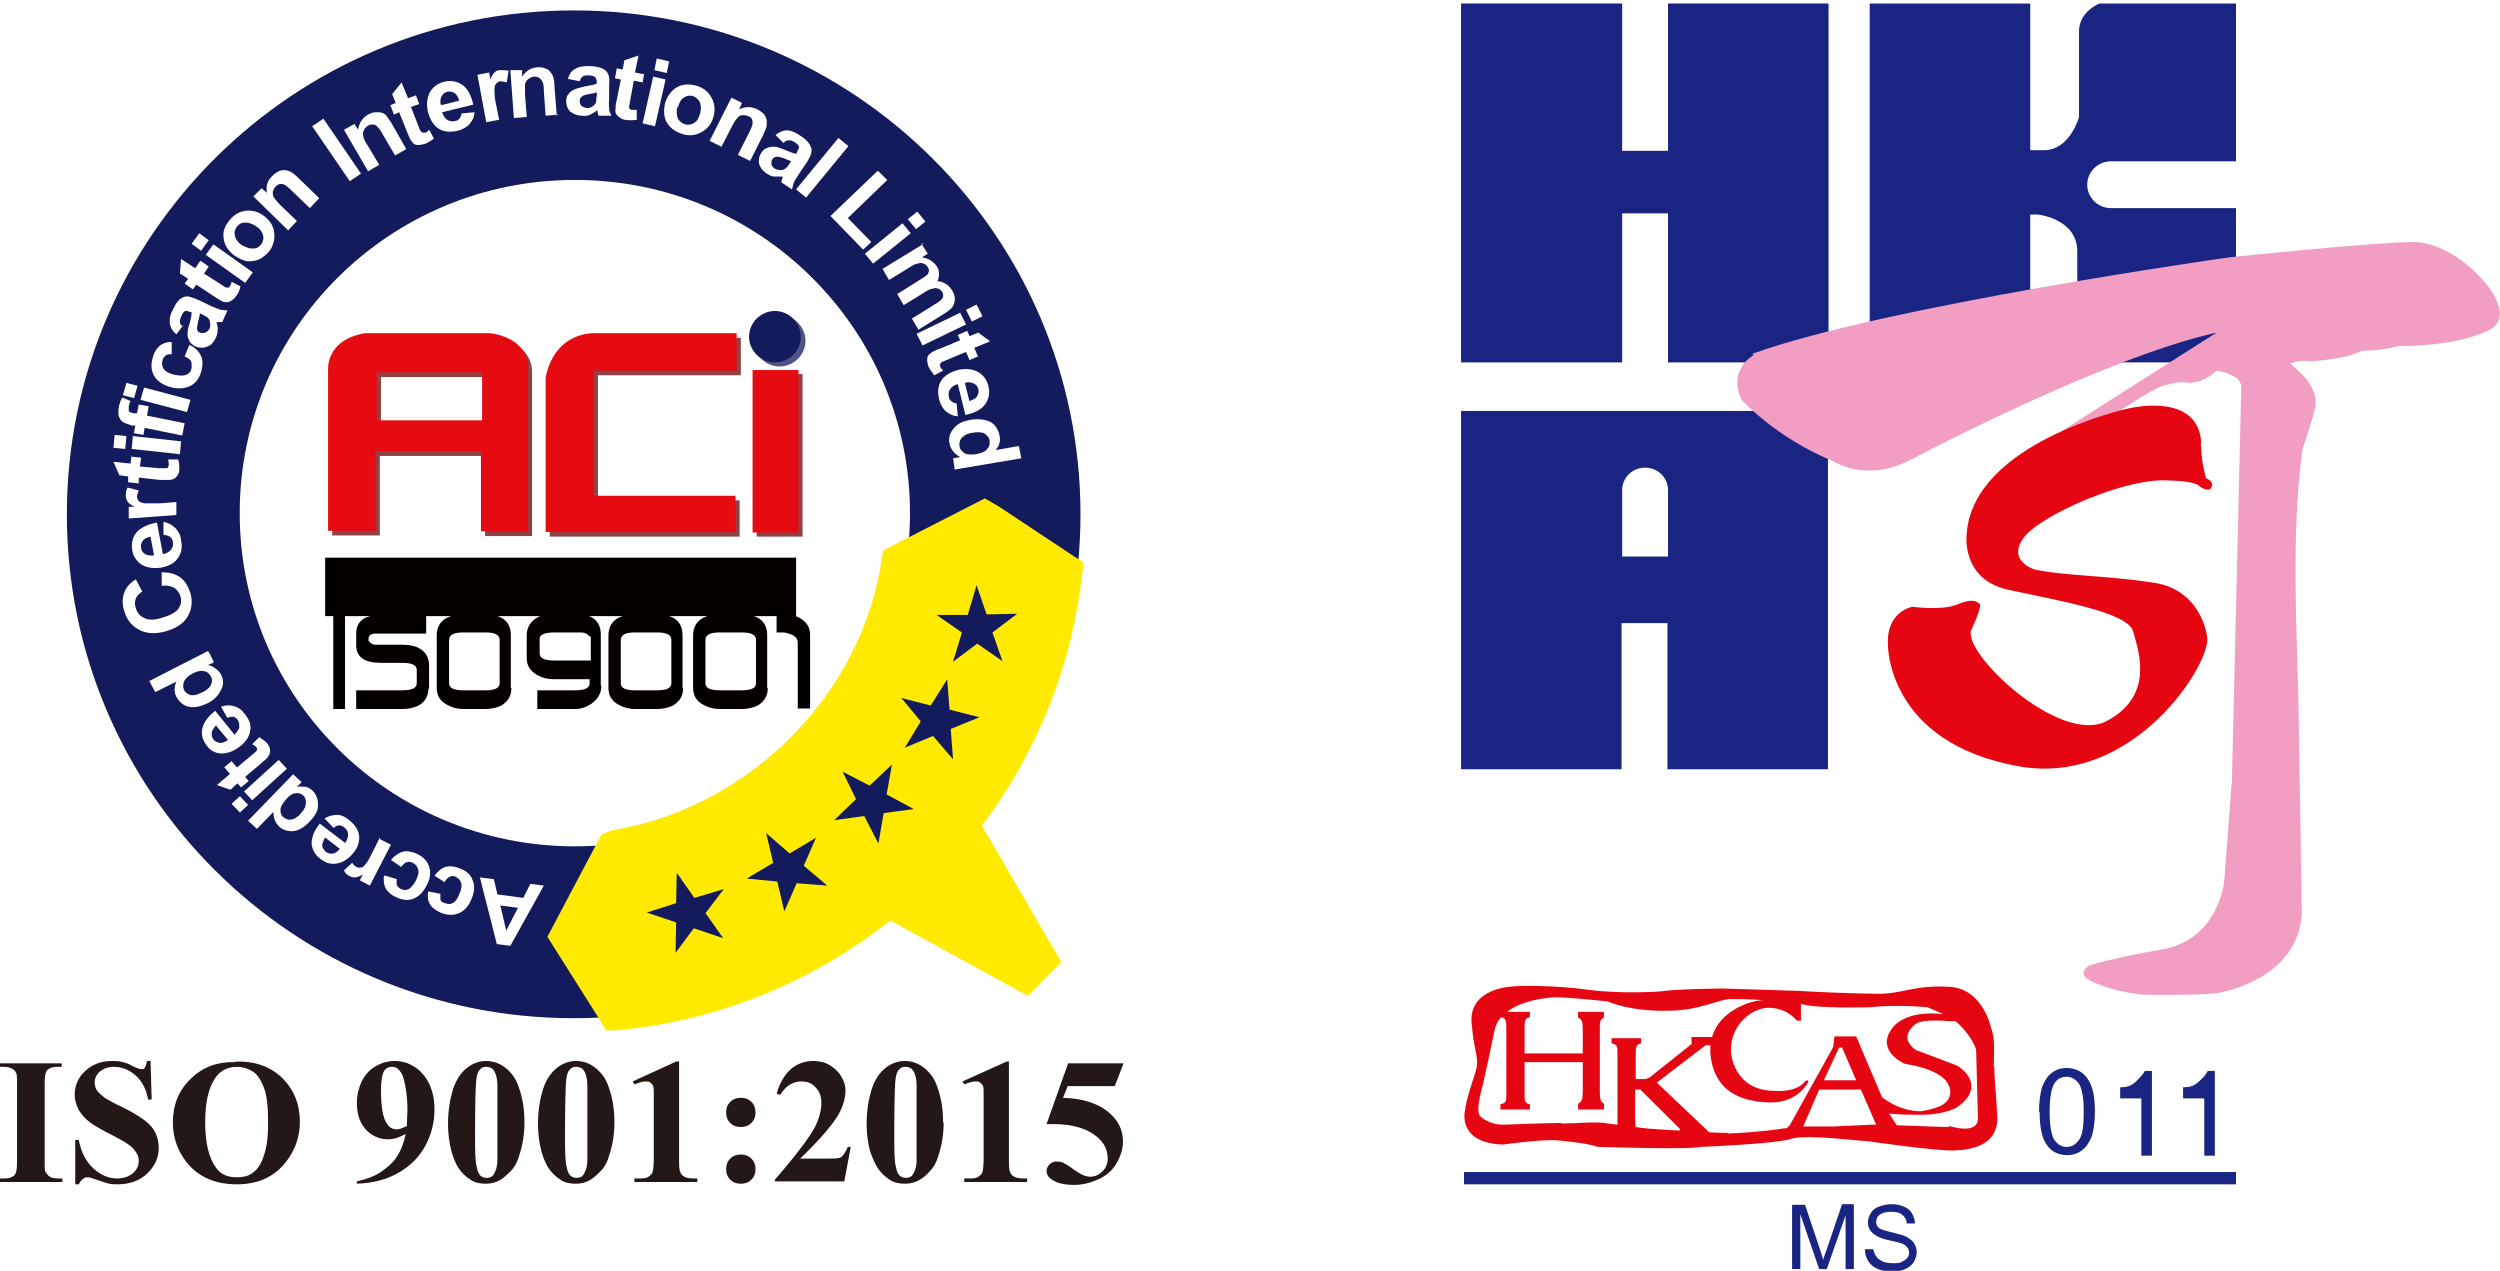 <svg width="240" height="122" viewBox="0 0 240 122" fill="none" xmlns="http://www.w3.org/2000/svg">
<g clip-path="url(#clip0_370_492)">
<g filter="url(#filter0_d_370_492)">
<path d="M31.494 67.566V58.419H32.623V67.566H31.494Z" fill="#050000"/>
<path d="M40.638 65.546C40.638 66.331 40.299 66.892 39.678 67.229C39.227 67.454 38.719 67.566 38.098 67.566H33.695V65.77H38.098C39.057 65.77 39.509 65.546 39.509 65.097V63.806C39.509 63.357 39.057 63.133 38.098 63.133H36.066C34.486 63.133 33.695 62.572 33.695 61.449V60.327C33.695 59.148 34.486 58.531 36.066 58.531H40.412V60.327H36.066C35.727 60.327 35.502 60.327 35.389 60.327C35.05 60.383 34.881 60.551 34.881 60.832V61C34.881 61 35.106 61.393 35.558 61.393H35.671C35.671 61.393 35.784 61.393 35.84 61.393H38.154C38.775 61.393 39.34 61.505 39.735 61.73C40.356 62.066 40.694 62.628 40.694 63.413V65.658L40.638 65.546Z" fill="#050000"/>
<path d="M48.596 65.546C48.596 66.331 48.258 66.836 47.637 67.229C47.185 67.454 46.621 67.566 46.056 67.566H44.024C43.46 67.566 42.952 67.454 42.444 67.173C41.766 66.836 41.428 66.275 41.428 65.546V60.495C41.428 59.709 41.766 59.148 42.387 58.812C42.839 58.587 43.347 58.475 43.968 58.475H46C47.693 58.475 48.54 59.148 48.54 60.495V65.546H48.596ZM47.467 60.944C47.467 60.439 47.016 60.215 46.113 60.215H43.968C43.065 60.215 42.613 60.439 42.613 60.944V65.097C42.613 65.546 43.065 65.77 43.968 65.77H46.113C47.016 65.77 47.467 65.546 47.467 65.097V60.944Z" fill="#050000"/>
<path d="M57.233 65.321C57.233 66.051 56.894 66.612 56.273 67.061C55.765 67.397 55.257 67.566 54.693 67.566H51.08V65.77H54.693C55.652 65.77 56.104 65.546 56.104 65.097V64.704H52.661C52.096 64.704 51.588 64.592 51.08 64.311C50.403 63.918 50.065 63.413 50.065 62.684V60.495C50.065 59.766 50.403 59.204 51.024 58.812C51.476 58.531 51.983 58.419 52.604 58.419H54.636C56.33 58.419 57.176 59.092 57.176 60.439V65.321H57.233ZM56.104 60.607C56.104 60.607 55.822 60.215 55.314 60.215C55.314 60.215 55.257 60.215 55.201 60.215C55.144 60.215 55.088 60.215 55.032 60.215C54.975 60.215 54.919 60.215 54.862 60.215C54.806 60.215 54.749 60.215 54.749 60.215H52.717C51.758 60.215 51.306 60.439 51.306 60.832V62.235C51.306 62.684 51.758 62.908 52.717 62.908H56.217V60.607H56.104Z" fill="#050000"/>
<path d="M65.079 65.546C65.079 66.331 64.74 66.836 64.119 67.229C63.667 67.454 63.103 67.566 62.539 67.566H60.507C59.942 67.566 59.434 67.454 58.926 67.173C58.249 66.836 57.91 66.275 57.91 65.546V60.495C57.91 59.709 58.249 59.148 58.87 58.812C59.321 58.587 59.829 58.475 60.45 58.475H62.482C64.175 58.475 65.022 59.148 65.022 60.495V65.546H65.079ZM63.95 60.944C63.95 60.439 63.498 60.215 62.595 60.215H60.45C59.547 60.215 59.096 60.439 59.096 60.944V65.097C59.096 65.546 59.547 65.77 60.45 65.77H62.595C63.498 65.77 63.95 65.546 63.95 65.097V60.944Z" fill="#050000"/>
<path d="M73.206 65.546C73.206 66.331 72.867 66.836 72.246 67.229C71.794 67.454 71.23 67.566 70.665 67.566H68.633C68.069 67.566 67.561 67.454 67.053 67.173C66.376 66.836 66.037 66.275 66.037 65.546V60.495C66.037 59.709 66.376 59.148 66.997 58.812C67.448 58.587 67.956 58.475 68.577 58.475H70.609C72.302 58.475 73.149 59.148 73.149 60.495V65.546H73.206ZM72.077 60.944C72.077 60.439 71.625 60.215 70.722 60.215H68.577C67.674 60.215 67.222 60.439 67.222 60.944V65.097C67.222 65.546 67.674 65.77 68.577 65.77H70.722C71.625 65.77 72.077 65.546 72.077 65.097V60.944Z" fill="#050000"/>
<path d="M76.085 67.566V61.225C76.085 60.888 75.915 60.607 75.52 60.439C75.238 60.327 74.956 60.215 74.674 60.215H74.053V58.419H74.674C75.238 58.419 75.746 58.531 76.254 58.812C76.931 59.204 77.27 59.709 77.27 60.439V67.51H76.141L76.085 67.566Z" fill="#050000"/>
</g>
<g style="mix-blend-mode:multiply" opacity="0.75">
<path d="M47.468 32.436H35.445C31.663 33.053 31.889 35.915 31.889 35.915V51.404H36.461V43.772H46.565V51.46H51.08V35.579C50.911 32.717 47.411 32.436 47.411 32.436H47.468ZM46.678 40.798H36.574V36.196H46.678V40.798Z" fill="#6A0207"/>
</g>
<path d="M47.073 31.987H35.051C31.269 32.604 31.495 35.466 31.495 35.466V50.955H36.067V43.323H46.17V51.011H50.686V35.13C50.516 32.268 47.017 31.987 47.017 31.987H47.073ZM46.283 40.349H36.18V35.747H46.283V40.349Z" fill="#E60A11"/>
<g style="mix-blend-mode:multiply" opacity="0.75">
<path d="M57.234 32.436H71.12V36.028H57.404V48.037H71.007V51.516H52.775V36.757C52.775 36.757 53.227 32.773 57.178 32.436H57.234Z" fill="#6A0207"/>
</g>
<path d="M56.838 31.987H70.723V35.579H57.007V47.588H70.61V51.067H52.379V36.308C52.379 36.308 52.831 32.324 56.782 31.987H56.838Z" fill="#E60A11"/>
<g style="mix-blend-mode:multiply" opacity="0.75">
<path d="M77.045 35.915H72.643V51.516H77.045V35.915Z" fill="#6A0207"/>
</g>
<path d="M76.651 35.523H72.248V51.123H76.651V35.523Z" fill="#E60A11"/>
<g style="mix-blend-mode:multiply" opacity="0.75">
<path d="M77.328 32.717C77.328 34.064 76.2 35.186 74.845 35.186C73.49 35.186 72.361 34.064 72.361 32.717C72.361 31.37 73.49 30.248 74.845 30.248C76.2 30.248 77.328 31.37 77.328 32.717Z" fill="#131B5D"/>
</g>
<path d="M76.875 32.324C76.875 33.671 75.746 34.793 74.392 34.793C73.037 34.793 71.908 33.671 71.908 32.324C71.908 30.977 73.037 29.855 74.392 29.855C75.746 29.855 76.875 30.977 76.875 32.324Z" fill="#131B5D"/>
<g filter="url(#filter1_d_370_492)">
<path d="M54.073 0C27.205 0 5.418 21.662 5.418 48.373C5.418 75.086 27.205 96.747 54.073 96.747C80.94 96.747 102.727 75.086 102.727 48.373C102.727 21.662 80.94 0 54.073 0ZM54.186 80.248C36.406 80.248 22.012 65.938 22.012 48.261C22.012 30.584 36.406 16.274 54.186 16.274C71.966 16.274 86.359 30.584 86.359 48.261C86.359 65.938 71.966 80.248 54.186 80.248Z" fill="#131B5D"/>
</g>
<g filter="url(#filter2_d_370_492)">
<path d="M92.567 78.06C92.341 78.397 92.059 78.677 91.777 78.958C97.591 71.887 101.429 63.189 102.501 53.593L101.937 53.256L95.164 48.71L94.486 48.317L86.641 52.302L86.02 52.582C84.044 66.443 72.699 77.723 58.87 79.912H58.701L54.411 88.161L54.129 88.722L58.588 95.737L58.983 96.41C68.917 95.456 77.948 91.528 85.23 85.523L98.381 92.707L100.131 90.967L92.624 78.004L92.567 78.06Z" fill="#FFEA00"/>
<path d="M58.25 97.925L57.403 96.522L52.549 88.834L57.742 79.014L58.701 78.621C71.909 76.489 82.803 65.546 84.665 52.47L84.778 51.741L94.543 46.746L95.898 47.532L104.026 52.919L103.913 53.817C102.953 62.684 99.623 71.045 94.261 78.172L101.881 91.248L98.664 94.502L85.456 87.263C77.892 93.268 68.805 96.915 59.209 97.813H58.306L58.25 97.925ZM55.766 88.666L59.717 94.951C68.748 93.941 77.271 90.293 84.327 84.513L85.061 83.896L98.099 91.023L98.325 90.799L91.326 78.789H91.439L90.705 78.116C96.349 71.27 99.849 63.076 100.978 54.378L94.374 49.945L87.318 53.536C85.004 67.51 73.828 78.733 59.661 81.258L55.766 88.666Z" fill="#FFEA00"/>
</g>
<path d="M91.494 72.897L89.575 70.652L86.866 71.775L88.39 69.249L86.527 67.004L89.35 67.734L90.93 65.209L91.156 68.127L94.034 68.856L91.269 69.979L91.494 72.897Z" fill="#131B5D"/>
<path d="M84.327 80.978L82.972 78.341L80.094 78.733L82.182 76.713L80.884 74.076L83.48 75.422L85.625 73.402L85.117 76.264L87.714 77.667L84.835 78.06L84.327 80.978Z" fill="#131B5D"/>
<path d="M79.416 85.018L76.481 84.794L75.296 87.488L74.619 84.626L71.684 84.345L74.224 82.83L73.546 79.968L75.804 81.932L78.344 80.417L77.159 83.11L79.416 85.018Z" fill="#131B5D"/>
<path d="M96.236 63.469L93.809 61.786L91.495 63.525L92.341 60.719L89.914 59.036H92.906L93.752 56.174L94.712 58.98L97.647 58.924L95.276 60.719L96.236 63.469Z" fill="#131B5D"/>
<path d="M69.426 90.069L66.603 89.115L64.854 91.472L64.91 88.554L62.088 87.6L64.91 86.702L64.966 83.784L66.66 86.197L69.482 85.355L67.732 87.656L69.426 90.069Z" fill="#131B5D"/>
<path d="M76.425 53.536H31.213V59.148H76.425V53.536Z" fill="#050000"/>
<path d="M46.057 84.233L47.411 84.401L47.75 85.86L50.233 86.197L50.911 84.85L52.209 85.018L48.992 90.798L47.694 90.63L46.057 84.177V84.233ZM48.032 86.926L48.597 89.339L49.725 87.151L48.032 86.926Z" fill="white"/>
<path d="M41.147 85.58L42.276 85.804C42.276 85.804 42.276 86.197 42.276 86.365C42.332 86.534 42.502 86.646 42.727 86.702C43.01 86.814 43.236 86.814 43.461 86.702C43.687 86.59 43.913 86.309 44.082 85.86C44.308 85.355 44.364 85.018 44.252 84.738C44.195 84.457 43.969 84.289 43.743 84.177C43.518 84.064 43.348 84.064 43.179 84.177C43.01 84.233 42.84 84.401 42.671 84.682L41.712 84.064C42.05 83.615 42.389 83.335 42.784 83.223C43.179 83.11 43.687 83.166 44.195 83.391C44.816 83.615 45.211 84.008 45.38 84.513C45.606 85.018 45.55 85.636 45.267 86.309C44.985 86.983 44.59 87.431 44.082 87.656C43.574 87.88 43.01 87.88 42.389 87.656C41.881 87.431 41.542 87.207 41.316 86.87C41.091 86.534 41.034 86.141 41.091 85.636L41.147 85.58Z" fill="white"/>
<path d="M36.97 84.064L38.099 84.401C38.099 84.401 38.042 84.794 38.099 84.962C38.155 85.131 38.325 85.243 38.494 85.355C38.776 85.467 39.002 85.467 39.228 85.355C39.453 85.243 39.679 84.962 39.905 84.569C40.131 84.121 40.244 83.728 40.131 83.447C40.074 83.166 39.905 82.998 39.623 82.83C39.397 82.718 39.228 82.718 39.058 82.774C38.889 82.774 38.72 82.998 38.494 83.223L37.534 82.549C37.873 82.156 38.268 81.876 38.663 81.763C39.058 81.651 39.566 81.763 40.074 81.988C40.639 82.269 41.034 82.661 41.203 83.223C41.373 83.728 41.316 84.345 40.977 84.962C40.639 85.636 40.244 86.028 39.736 86.253C39.228 86.477 38.663 86.421 38.042 86.141C37.534 85.916 37.252 85.636 37.026 85.299C36.857 84.962 36.801 84.513 36.857 84.064H36.97Z" fill="white"/>
<path d="M36.519 80.585L37.535 81.09L35.503 85.018L34.544 84.513L34.826 83.952C34.544 84.121 34.261 84.233 34.092 84.233C33.923 84.233 33.753 84.233 33.584 84.121C33.358 84.008 33.132 83.84 33.02 83.559L33.81 82.83C33.81 82.83 34.035 83.166 34.205 83.223C34.374 83.279 34.487 83.335 34.656 83.279C34.826 83.279 34.939 83.166 35.108 82.942C35.277 82.774 35.503 82.325 35.842 81.651L36.463 80.417L36.519 80.585Z" fill="white"/>
<path d="M32.002 79.463L31.156 78.565C31.551 78.34 31.946 78.228 32.341 78.228C32.736 78.228 33.131 78.396 33.526 78.733C34.147 79.238 34.486 79.799 34.486 80.417C34.486 80.922 34.317 81.427 33.922 81.876C33.47 82.437 32.962 82.774 32.398 82.886C31.833 82.998 31.325 82.886 30.817 82.493C30.253 82.1 29.971 81.595 29.914 80.978C29.914 80.417 30.14 79.743 30.704 79.07L33.131 80.922C33.357 80.641 33.414 80.361 33.414 80.08C33.414 79.799 33.244 79.575 33.019 79.406C32.849 79.294 32.736 79.238 32.567 79.238C32.398 79.238 32.228 79.294 32.059 79.463H32.002ZM31.212 80.361C31.212 80.361 30.93 80.922 30.93 81.146C30.93 81.371 31.099 81.595 31.269 81.763C31.494 81.932 31.72 81.988 31.946 81.932C32.172 81.932 32.398 81.763 32.623 81.483L31.156 80.361H31.212Z" fill="white"/>
<path d="M28.165 74.356L28.955 75.085L28.503 75.534C28.785 75.478 29.124 75.534 29.35 75.534C29.632 75.591 29.858 75.759 30.027 75.927C30.366 76.264 30.535 76.713 30.535 77.274C30.535 77.835 30.253 78.34 29.689 78.901C29.18 79.463 28.616 79.743 28.108 79.799C27.6 79.799 27.092 79.687 26.753 79.294C26.415 78.958 26.245 78.509 26.245 77.948L24.665 79.575L23.818 78.789L28.165 74.3V74.356ZM28.785 78.172C29.124 77.835 29.293 77.555 29.35 77.274C29.406 76.937 29.35 76.601 29.124 76.376C28.955 76.208 28.672 76.096 28.39 76.152C28.108 76.152 27.769 76.376 27.487 76.713C27.149 77.106 26.923 77.442 26.923 77.723C26.923 78.004 26.979 78.284 27.205 78.453C27.431 78.621 27.657 78.733 27.939 78.677C28.221 78.677 28.503 78.453 28.842 78.172H28.785Z" fill="white"/>
<path d="M23.819 77.274L23.029 78.004L22.238 77.162L23.029 76.432L23.819 77.274ZM27.544 73.795L24.214 76.825L23.424 75.984L26.754 72.953L27.544 73.795Z" fill="white"/>
<path d="M21.503 73.683L22.237 73.065L22.745 73.683L24.156 72.504C24.439 72.28 24.608 72.111 24.664 72.055C24.664 72.055 24.664 71.943 24.664 71.887C24.664 71.831 24.664 71.775 24.608 71.718C24.552 71.662 24.382 71.55 24.213 71.438L24.89 70.764C24.89 70.764 25.398 71.101 25.624 71.326C25.737 71.494 25.85 71.662 25.906 71.831C25.906 71.999 25.963 72.167 25.906 72.28C25.906 72.392 25.793 72.56 25.68 72.728C25.567 72.841 25.398 73.009 25.059 73.29L23.535 74.58L23.874 74.973L23.14 75.591L22.802 75.198L22.124 75.815L20.826 75.366L22.068 74.3L21.56 73.683H21.503Z" fill="white"/>
<path d="M21.786 68.856L21.221 67.846C21.673 67.678 22.068 67.678 22.463 67.79C22.858 67.902 23.197 68.127 23.479 68.52C23.987 69.137 24.157 69.698 23.987 70.315C23.874 70.82 23.536 71.269 23.028 71.662C22.463 72.111 21.842 72.336 21.278 72.336C20.713 72.336 20.205 72.055 19.867 71.606C19.472 71.101 19.302 70.54 19.415 69.979C19.528 69.418 19.923 68.8 20.657 68.239L22.52 70.54C22.52 70.54 22.971 70.035 22.971 69.81C22.971 69.53 22.971 69.305 22.802 69.081C22.689 68.912 22.52 68.856 22.407 68.8C22.237 68.8 22.068 68.8 21.842 68.912L21.786 68.856ZM20.77 69.586C20.77 69.586 20.375 70.035 20.318 70.315C20.318 70.54 20.318 70.764 20.488 70.989C20.657 71.213 20.883 71.269 21.108 71.326C21.391 71.326 21.616 71.213 21.899 71.045L20.77 69.698V69.586Z" fill="white"/>
<path d="M20.037 62.571L20.545 63.581L19.924 63.862C20.263 63.862 20.488 64.03 20.714 64.199C20.94 64.367 21.109 64.535 21.222 64.76C21.448 65.209 21.504 65.714 21.222 66.219C20.996 66.724 20.601 67.173 19.924 67.51C19.247 67.846 18.626 67.959 18.118 67.846C17.61 67.734 17.215 67.397 16.932 66.892C16.707 66.443 16.707 65.938 16.932 65.433L14.9 66.443L14.336 65.377L19.924 62.515L20.037 62.571ZM19.36 66.499C19.811 66.275 20.093 66.051 20.206 65.826C20.375 65.489 20.432 65.209 20.206 64.872C20.093 64.648 19.867 64.479 19.585 64.423C19.303 64.367 18.908 64.423 18.513 64.648C18.061 64.872 17.779 65.153 17.666 65.433C17.553 65.714 17.553 65.994 17.666 66.219C17.779 66.499 18.005 66.612 18.287 66.724C18.569 66.78 18.908 66.724 19.303 66.499H19.36Z" fill="white"/>
<path d="M15.521 56.23V54.939C16.311 54.939 16.876 55.108 17.328 55.444C17.779 55.781 18.061 56.286 18.287 56.959C18.513 57.801 18.4 58.531 18.005 59.204C17.61 59.878 16.876 60.327 15.916 60.607C14.9 60.888 13.997 60.832 13.32 60.439C12.586 60.046 12.135 59.429 11.909 58.587C11.683 57.857 11.74 57.184 12.078 56.567C12.248 56.23 12.586 55.893 13.038 55.613L13.659 56.791C13.376 56.959 13.151 57.184 13.038 57.465C12.925 57.745 12.925 58.026 13.038 58.362C13.151 58.811 13.433 59.148 13.828 59.316C14.223 59.541 14.787 59.541 15.521 59.316C16.311 59.092 16.82 58.811 17.102 58.475C17.384 58.082 17.44 57.689 17.328 57.24C17.215 56.903 17.045 56.679 16.763 56.454C16.481 56.286 16.086 56.174 15.634 56.23H15.521Z" fill="white"/>
<path d="M15.691 51.348V50.113C16.143 50.169 16.538 50.394 16.82 50.675C17.102 50.955 17.328 51.348 17.384 51.853C17.554 52.639 17.384 53.256 16.933 53.761C16.594 54.154 16.086 54.378 15.466 54.49C14.732 54.603 14.054 54.49 13.603 54.21C13.095 53.873 12.813 53.424 12.7 52.863C12.587 52.19 12.7 51.629 13.095 51.123C13.49 50.675 14.111 50.338 15.07 50.169L15.635 53.2C15.973 53.144 16.256 52.975 16.425 52.751C16.594 52.526 16.651 52.302 16.594 52.021C16.594 51.853 16.481 51.685 16.369 51.572C16.256 51.46 16.03 51.404 15.804 51.348H15.691ZM14.45 51.516C14.111 51.572 13.829 51.741 13.716 51.909C13.546 52.133 13.49 52.358 13.546 52.583C13.546 52.863 13.716 53.031 13.941 53.2C14.167 53.312 14.45 53.368 14.788 53.312L14.45 51.516Z" fill="white"/>
<path d="M16.932 48.205V49.44L12.36 49.776V48.654H12.925C12.586 48.486 12.36 48.317 12.248 48.149C12.135 47.981 12.078 47.812 12.078 47.644C12.078 47.363 12.078 47.083 12.248 46.802L13.32 47.083C13.32 47.083 13.151 47.476 13.151 47.644C13.151 47.812 13.207 47.981 13.32 48.093C13.433 48.205 13.602 48.261 13.828 48.317C14.054 48.317 14.618 48.317 15.408 48.317L16.819 48.205H16.932Z" fill="white"/>
<path d="M12.586 43.828L13.545 43.94L13.433 44.782L15.295 44.95C15.69 44.95 15.916 44.95 15.973 44.95C16.029 44.95 16.085 44.95 16.142 44.838C16.142 44.838 16.198 44.726 16.198 44.614C16.198 44.501 16.198 44.333 16.142 44.109H17.101C17.214 44.389 17.214 44.726 17.214 45.063C17.214 45.287 17.158 45.455 17.045 45.624C16.932 45.792 16.819 45.904 16.706 45.961C16.593 46.017 16.424 46.073 16.198 46.073C16.029 46.073 15.747 46.073 15.352 46.073L13.32 45.848V46.409L12.304 46.297V45.736L11.457 45.624L10.893 44.333L12.53 44.501L12.642 43.66L12.586 43.828Z" fill="white"/>
<path d="M12.021 43.099L10.893 42.986L11.005 41.752L12.134 41.864L12.021 43.099ZM17.271 43.604L12.642 43.099L12.755 41.864L17.384 42.369L17.271 43.604Z" fill="white"/>
<path d="M12.869 41.527L12.982 40.854H12.643C12.248 40.685 11.966 40.629 11.797 40.517C11.627 40.405 11.515 40.236 11.402 39.956C11.345 39.731 11.345 39.451 11.402 39.114C11.458 38.777 11.571 38.441 11.74 38.16L12.531 38.497C12.531 38.497 12.361 38.834 12.361 39.058C12.361 39.226 12.361 39.339 12.361 39.451C12.418 39.563 12.587 39.619 12.813 39.675H13.152L13.321 38.834L14.28 39.002L14.111 39.9L17.723 40.629L17.498 41.808L13.885 41.078L13.772 41.752L12.813 41.583L12.869 41.527Z" fill="white"/>
<path d="M12.869 38.216L11.797 37.936L12.136 36.757L13.208 37.038L12.869 38.216ZM17.949 39.563L13.49 38.385L13.829 37.206L18.288 38.385L17.949 39.563Z" fill="white"/>
<path d="M16.482 32.773V34.007C16.199 34.007 15.973 34.007 15.861 34.176C15.691 34.288 15.635 34.456 15.578 34.681C15.522 34.961 15.578 35.242 15.748 35.466C15.917 35.691 16.256 35.859 16.707 35.971C17.272 36.084 17.667 36.084 17.893 35.971C18.175 35.859 18.344 35.635 18.401 35.298C18.401 35.074 18.401 34.849 18.344 34.681C18.231 34.512 18.062 34.344 17.723 34.232L18.175 33.109C18.683 33.334 19.021 33.671 19.247 34.063C19.473 34.456 19.473 34.961 19.36 35.523C19.191 36.196 18.909 36.645 18.401 36.981C17.893 37.262 17.272 37.374 16.538 37.206C15.804 37.038 15.24 36.701 14.901 36.252C14.562 35.747 14.45 35.186 14.619 34.512C14.732 33.951 14.957 33.558 15.24 33.278C15.522 32.997 15.973 32.829 16.482 32.829V32.773Z" fill="white"/>
<path d="M17.609 31.201L16.932 32.099C16.593 31.819 16.367 31.482 16.311 31.089C16.254 30.696 16.311 30.247 16.593 29.742C16.819 29.237 17.044 28.901 17.27 28.732C17.496 28.564 17.722 28.452 17.948 28.452C18.173 28.452 18.512 28.564 19.02 28.788L20.318 29.406C20.713 29.574 20.995 29.686 21.165 29.742C21.334 29.742 21.56 29.799 21.842 29.799L21.334 30.921C21.334 30.921 21.108 30.921 20.939 30.921C20.883 30.921 20.826 30.921 20.77 30.921C20.883 31.201 20.939 31.482 20.883 31.706C20.883 31.987 20.826 32.212 20.713 32.436C20.488 32.885 20.262 33.166 19.867 33.278C19.528 33.446 19.133 33.39 18.794 33.278C18.568 33.166 18.343 32.997 18.23 32.829C18.117 32.604 18.004 32.38 18.004 32.155C18.004 31.931 18.004 31.594 18.173 31.145C18.343 30.584 18.399 30.191 18.399 29.967H18.286C18.286 29.967 17.891 29.799 17.778 29.855C17.665 29.911 17.496 30.079 17.383 30.416C17.27 30.64 17.27 30.809 17.27 30.921C17.27 31.089 17.383 31.201 17.552 31.37L17.609 31.201ZM19.189 30.135C19.189 30.135 19.133 30.528 19.02 30.865C18.964 31.201 18.907 31.426 18.907 31.538C18.907 31.706 19.02 31.875 19.189 31.931C19.359 31.987 19.528 31.987 19.697 31.931C19.867 31.875 19.98 31.763 20.092 31.594C20.205 31.37 20.205 31.145 20.149 30.921C20.149 30.753 20.036 30.584 19.923 30.472C19.867 30.416 19.641 30.303 19.415 30.191L19.189 30.079V30.135Z" fill="white"/>
<path d="M19.247 25.029L20.037 25.59L19.586 26.263L21.166 27.273C21.505 27.498 21.674 27.61 21.731 27.61C21.787 27.61 21.843 27.61 21.9 27.61C21.956 27.61 22.013 27.554 22.069 27.498C22.126 27.385 22.182 27.273 22.239 27.049L23.085 27.498C23.029 27.778 22.916 28.115 22.69 28.395C22.577 28.564 22.408 28.732 22.239 28.845C22.069 28.957 21.9 29.013 21.787 29.013C21.618 29.013 21.505 29.013 21.279 28.901C21.166 28.845 20.884 28.676 20.545 28.452L18.852 27.329L18.513 27.778L17.723 27.217L18.062 26.768L17.271 26.263L17.384 24.86L18.739 25.758L19.191 25.085L19.247 25.029Z" fill="white"/>
<path d="M19.303 24.074L18.4 23.401L19.134 22.391L20.037 23.064L19.303 24.074ZM23.537 27.161L19.755 24.467L20.489 23.457L24.271 26.151L23.537 27.161Z" fill="white"/>
<path d="M22.576 24.58C22.238 24.355 21.955 24.075 21.73 23.682C21.504 23.289 21.447 22.896 21.447 22.503C21.447 22.11 21.617 21.662 21.899 21.325C22.294 20.764 22.802 20.371 23.423 20.259C24.044 20.146 24.665 20.259 25.229 20.651C25.794 21.044 26.189 21.549 26.302 22.166C26.414 22.784 26.302 23.401 25.963 23.962C25.737 24.299 25.398 24.58 25.06 24.804C24.665 25.029 24.27 25.085 23.874 25.085C23.479 25.085 23.028 24.86 22.576 24.58ZM23.31 23.57C23.705 23.794 24.044 23.906 24.382 23.85C24.721 23.85 24.947 23.626 25.116 23.401C25.285 23.12 25.342 22.84 25.229 22.503C25.116 22.166 24.89 21.886 24.495 21.662C24.1 21.437 23.762 21.325 23.423 21.381C23.084 21.381 22.858 21.605 22.689 21.83C22.52 22.11 22.463 22.391 22.576 22.728C22.689 23.064 22.915 23.345 23.253 23.57H23.31Z" fill="white"/>
<path d="M30.591 19.08L29.745 19.978L28.052 18.351C27.713 18.014 27.431 17.789 27.318 17.733C27.148 17.677 27.035 17.621 26.866 17.677C26.697 17.677 26.584 17.789 26.471 17.902C26.302 18.07 26.245 18.238 26.189 18.407C26.189 18.631 26.189 18.799 26.302 18.968C26.415 19.136 26.64 19.417 26.979 19.753L28.503 21.213L27.656 22.11L24.326 18.856L25.116 18.07L25.624 18.519C25.512 17.846 25.681 17.34 26.132 16.892C26.302 16.723 26.527 16.555 26.753 16.443C26.979 16.33 27.205 16.33 27.374 16.33C27.544 16.33 27.769 16.443 27.939 16.499C28.108 16.611 28.334 16.779 28.559 17.004L30.648 19.024L30.591 19.08Z" fill="white"/>
<path d="M33.583 17.396L29.971 12.121L31.043 11.392L34.656 16.667L33.583 17.396Z" fill="white"/>
<path d="M39.003 14.31L37.93 14.927L36.745 12.907C36.519 12.458 36.293 12.234 36.18 12.121C36.068 12.009 35.955 11.953 35.785 11.953C35.616 11.953 35.503 11.953 35.334 12.065C35.164 12.178 34.995 12.29 34.939 12.514C34.826 12.683 34.826 12.907 34.882 13.075C34.882 13.3 35.051 13.581 35.334 14.03L36.406 15.825L35.334 16.443L33.02 12.458L34.035 11.897L34.374 12.458C34.487 11.785 34.769 11.336 35.334 10.999C35.559 10.887 35.785 10.775 36.068 10.775C36.293 10.775 36.519 10.775 36.688 10.831C36.858 10.887 37.027 10.999 37.14 11.168C37.253 11.336 37.422 11.56 37.592 11.841L39.003 14.31Z" fill="white"/>
<path d="M39.906 9.091L40.244 9.989L39.454 10.27L40.131 12.009C40.244 12.346 40.357 12.57 40.414 12.627C40.414 12.627 40.526 12.739 40.583 12.739C40.639 12.739 40.696 12.739 40.809 12.739C40.922 12.739 41.035 12.627 41.204 12.458L41.655 13.3C41.655 13.3 41.147 13.693 40.809 13.805C40.583 13.861 40.414 13.917 40.188 13.917C40.019 13.917 39.849 13.917 39.736 13.805C39.623 13.693 39.511 13.581 39.398 13.412C39.341 13.3 39.228 13.019 39.059 12.627L38.325 10.775L37.817 10.999L37.478 10.101L37.986 9.877L37.648 9.035L38.551 7.913L39.172 9.428L39.962 9.147L39.906 9.091Z" fill="white"/>
<path d="M44.309 10.887L45.55 10.774C45.55 11.223 45.325 11.616 45.042 11.953C44.76 12.234 44.365 12.458 43.857 12.57C43.067 12.739 42.446 12.626 41.938 12.234C41.543 11.897 41.261 11.392 41.091 10.774C40.922 10.045 40.978 9.428 41.261 8.867C41.543 8.361 41.994 8.025 42.615 7.856C43.293 7.688 43.857 7.8 44.365 8.137C44.873 8.474 45.212 9.091 45.438 10.045L42.446 10.774C42.559 11.111 42.728 11.392 42.954 11.504C43.18 11.672 43.462 11.672 43.688 11.616C43.857 11.616 44.026 11.504 44.139 11.336C44.252 11.223 44.309 10.999 44.309 10.774V10.887ZM44.083 9.652C43.97 9.315 43.857 9.091 43.631 8.923C43.406 8.81 43.18 8.754 42.954 8.81C42.672 8.867 42.502 9.035 42.39 9.259C42.277 9.484 42.22 9.764 42.333 10.101L44.139 9.652H44.083Z" fill="white"/>
<path d="M47.864 11.504L46.679 11.729L45.832 7.183L46.961 6.959L47.074 7.632C47.187 7.295 47.356 7.071 47.469 6.959C47.582 6.846 47.751 6.734 47.977 6.734C48.259 6.734 48.541 6.734 48.824 6.79L48.654 7.913C48.654 7.913 48.203 7.8 48.033 7.8C47.864 7.8 47.751 7.913 47.638 8.025C47.525 8.137 47.469 8.305 47.469 8.586C47.469 8.867 47.469 9.372 47.638 10.101L47.92 11.504H47.864Z" fill="white"/>
<path d="M53.621 10.999L52.379 11.111L52.209 8.754C52.209 8.249 52.153 7.913 52.04 7.8C51.984 7.632 51.871 7.576 51.758 7.464C51.645 7.408 51.476 7.351 51.306 7.351C51.081 7.351 50.911 7.464 50.742 7.576C50.573 7.688 50.46 7.857 50.403 8.081C50.403 8.249 50.403 8.642 50.403 9.147L50.573 11.224L49.331 11.336L48.992 6.734H50.121V7.351C50.516 6.79 50.968 6.51 51.589 6.454C51.871 6.454 52.097 6.454 52.322 6.566C52.548 6.622 52.718 6.734 52.83 6.903C52.943 7.071 53.056 7.183 53.113 7.408C53.169 7.576 53.225 7.857 53.225 8.249L53.451 11.111L53.621 10.999Z" fill="white"/>
<path d="M55.654 7.8L54.525 7.576C54.638 7.127 54.864 6.79 55.202 6.622C55.541 6.397 55.992 6.341 56.557 6.341C57.121 6.341 57.516 6.454 57.799 6.566C58.081 6.678 58.25 6.846 58.363 7.071C58.476 7.295 58.532 7.632 58.476 8.193V9.596C58.419 9.989 58.476 10.326 58.476 10.494C58.476 10.662 58.589 10.887 58.702 11.111H57.46C57.46 11.111 57.403 10.887 57.347 10.719C57.347 10.662 57.347 10.606 57.347 10.55C57.121 10.775 56.895 10.887 56.67 10.999C56.444 11.111 56.162 11.167 55.88 11.111C55.428 11.111 55.033 10.943 54.751 10.719C54.468 10.438 54.355 10.101 54.355 9.708C54.355 9.428 54.412 9.203 54.581 9.035C54.694 8.81 54.92 8.698 55.146 8.586C55.371 8.474 55.71 8.418 56.105 8.305C56.67 8.193 57.065 8.137 57.291 8.025V7.913C57.291 7.913 57.291 7.52 57.121 7.408C57.008 7.295 56.783 7.239 56.444 7.239C56.218 7.239 56.049 7.239 55.936 7.351C55.823 7.408 55.71 7.576 55.654 7.8ZM57.291 8.867C57.291 8.867 56.895 8.979 56.557 9.035C56.218 9.091 55.992 9.147 55.88 9.259C55.71 9.372 55.654 9.484 55.654 9.708C55.654 9.877 55.71 10.045 55.823 10.157C55.936 10.27 56.105 10.326 56.331 10.382C56.557 10.382 56.783 10.326 56.952 10.157C57.121 10.045 57.178 9.933 57.234 9.764C57.234 9.652 57.234 9.484 57.291 9.147V8.923V8.867Z" fill="white"/>
<path d="M61.861 6.959L61.692 7.913L60.845 7.744L60.507 9.596C60.45 9.989 60.394 10.157 60.394 10.27C60.394 10.326 60.394 10.382 60.45 10.438C60.45 10.438 60.563 10.55 60.62 10.55C60.732 10.55 60.902 10.55 61.127 10.55V11.504C60.732 11.56 60.394 11.56 60.055 11.504C59.829 11.504 59.66 11.392 59.491 11.28C59.321 11.168 59.208 11.055 59.152 10.943C59.096 10.831 59.039 10.662 59.096 10.438C59.096 10.27 59.096 9.989 59.208 9.596L59.603 7.632L59.039 7.52L59.208 6.566L59.773 6.678L59.942 5.78L61.297 5.331L60.958 6.959L61.805 7.127L61.861 6.959Z" fill="white"/>
<path d="M61.693 11.841L62.709 7.351L63.895 7.632L62.879 12.121L61.693 11.841ZM62.822 6.734L63.048 5.612L64.233 5.892L64.008 7.015L62.822 6.734Z" fill="white"/>
<path d="M63.837 9.933C63.95 9.54 64.119 9.203 64.401 8.867C64.683 8.53 65.022 8.306 65.417 8.193C65.812 8.081 66.264 8.081 66.715 8.193C67.393 8.362 67.901 8.698 68.239 9.26C68.578 9.821 68.691 10.438 68.522 11.111C68.352 11.785 68.013 12.29 67.449 12.627C66.885 12.963 66.32 13.076 65.643 12.907C65.248 12.795 64.853 12.627 64.514 12.346C64.175 12.065 63.95 11.729 63.837 11.336C63.724 10.943 63.724 10.494 63.837 9.933ZM65.022 10.27C64.909 10.719 64.966 11.055 65.078 11.392C65.248 11.673 65.474 11.841 65.812 11.953C66.151 12.009 66.433 11.953 66.659 11.785C66.941 11.617 67.11 11.28 67.223 10.831C67.336 10.382 67.28 10.045 67.167 9.765C66.998 9.484 66.772 9.316 66.49 9.203C66.151 9.147 65.869 9.203 65.643 9.372C65.361 9.54 65.191 9.877 65.078 10.326L65.022 10.27Z" fill="white"/>
<path d="M71.965 15.432L70.836 14.871L71.909 12.739C72.135 12.29 72.247 12.009 72.247 11.841C72.247 11.672 72.247 11.56 72.191 11.448C72.135 11.336 72.022 11.223 71.852 11.167C71.683 11.055 71.457 11.055 71.288 11.055C71.062 11.055 70.893 11.167 70.78 11.336C70.611 11.504 70.441 11.785 70.215 12.234L69.256 14.085L68.127 13.524L70.215 9.372L71.231 9.877L70.949 10.494C71.57 10.213 72.135 10.213 72.699 10.494C72.925 10.606 73.15 10.774 73.32 10.943C73.489 11.111 73.546 11.336 73.602 11.504C73.602 11.672 73.602 11.897 73.602 12.065C73.602 12.234 73.433 12.514 73.32 12.851L72.022 15.432H71.965Z" fill="white"/>
<path d="M75.239 13.749L74.448 12.963C74.787 12.682 75.182 12.514 75.521 12.514C75.916 12.514 76.311 12.682 76.819 13.019C77.271 13.3 77.553 13.58 77.722 13.861C77.891 14.142 77.948 14.366 77.891 14.591C77.891 14.815 77.722 15.152 77.44 15.601L76.65 16.779C76.424 17.116 76.255 17.396 76.198 17.565C76.142 17.733 76.085 17.958 76.029 18.182L75.013 17.509C75.013 17.509 75.013 17.284 75.126 17.116C75.126 17.06 75.126 17.004 75.126 16.948C74.844 16.948 74.561 16.948 74.336 16.948C74.053 16.948 73.828 16.779 73.602 16.667C73.207 16.386 72.981 16.106 72.868 15.713C72.812 15.32 72.868 14.983 73.094 14.647C73.263 14.422 73.433 14.254 73.658 14.198C73.884 14.085 74.11 14.085 74.336 14.085C74.561 14.085 74.9 14.198 75.295 14.366C75.859 14.591 76.198 14.759 76.48 14.759V14.647C76.48 14.647 76.706 14.254 76.706 14.142C76.706 13.973 76.537 13.805 76.255 13.636C76.085 13.524 75.916 13.468 75.747 13.468C75.577 13.468 75.408 13.524 75.239 13.693V13.749ZM76.029 15.488C76.029 15.488 75.634 15.376 75.295 15.208C74.956 15.096 74.731 15.04 74.618 15.04C74.448 15.04 74.279 15.096 74.166 15.264C74.053 15.432 74.053 15.544 74.053 15.713C74.053 15.881 74.166 16.05 74.336 16.162C74.505 16.274 74.731 16.33 74.956 16.33C75.126 16.33 75.295 16.274 75.408 16.162C75.521 16.106 75.634 15.937 75.803 15.713L75.916 15.488H76.029Z" fill="white"/>
<path d="M76.424 18.182L80.488 13.244L81.447 14.03L77.383 18.968L76.424 18.182Z" fill="white"/>
<path d="M79.697 20.764L84.269 16.387L85.172 17.284L81.391 20.932L83.648 23.233L82.858 23.962L79.697 20.707V20.764Z" fill="white"/>
<path d="M83.029 24.355L86.642 21.437L87.432 22.391L83.82 25.309L83.029 24.355ZM87.15 21.044L88.053 20.315L88.843 21.269L87.94 21.998L87.15 21.044Z" fill="white"/>
<path d="M88.448 23.401L89.069 24.355L88.504 24.692C89.125 24.804 89.577 25.085 89.915 25.534C90.085 25.758 90.141 26.039 90.141 26.263C90.141 26.488 90.141 26.768 89.972 26.993C90.311 26.993 90.536 27.105 90.819 27.273C91.044 27.386 91.214 27.61 91.383 27.834C91.552 28.115 91.665 28.396 91.665 28.676C91.665 28.957 91.609 29.181 91.439 29.462C91.327 29.63 91.044 29.855 90.706 30.079L88.166 31.65L87.545 30.584L89.803 29.181C90.198 28.957 90.424 28.732 90.48 28.62C90.593 28.452 90.536 28.227 90.48 28.059C90.367 27.89 90.254 27.778 90.085 27.722C89.915 27.666 89.746 27.61 89.52 27.722C89.295 27.722 89.012 27.89 88.674 28.115L86.755 29.294L86.134 28.227L88.279 26.88C88.674 26.656 88.9 26.488 89.012 26.375C89.125 26.263 89.125 26.151 89.182 26.039C89.182 25.926 89.182 25.814 89.069 25.646C88.956 25.477 88.843 25.365 88.674 25.309C88.504 25.253 88.335 25.197 88.109 25.309C87.883 25.309 87.601 25.477 87.263 25.702L85.344 26.88L84.723 25.814L88.674 23.401H88.448Z" fill="white"/>
<path d="M87.996 32.043L92.173 30.023L92.737 31.145L88.561 33.166L87.996 32.043ZM92.737 29.742L93.753 29.237L94.318 30.36L93.302 30.865L92.737 29.742Z" fill="white"/>
<path d="M93.979 34.176L93.076 34.569L92.737 33.783L90.987 34.513C90.649 34.681 90.423 34.737 90.366 34.793C90.366 34.793 90.254 34.905 90.254 34.961C90.254 35.017 90.254 35.074 90.254 35.186C90.254 35.298 90.423 35.41 90.536 35.579L89.689 36.028C89.689 36.028 89.294 35.523 89.125 35.186C89.068 34.961 89.012 34.793 89.012 34.569C89.012 34.4 89.012 34.232 89.125 34.12C89.181 34.007 89.35 33.895 89.52 33.783C89.633 33.727 89.915 33.559 90.31 33.446L92.173 32.661L91.947 32.156L92.85 31.763L93.076 32.268L93.922 31.931L95.051 32.773L93.527 33.39L93.866 34.176H93.979Z" fill="white"/>
<path d="M91.834 38.721L91.947 39.956C91.495 39.956 91.1 39.731 90.761 39.451C90.479 39.17 90.254 38.777 90.141 38.272C89.971 37.487 90.084 36.869 90.479 36.364C90.818 35.971 91.326 35.691 91.947 35.522C92.681 35.354 93.302 35.41 93.866 35.691C94.374 35.971 94.713 36.42 94.882 37.038C95.051 37.711 94.938 38.272 94.6 38.777C94.261 39.282 93.64 39.619 92.681 39.843L91.947 36.869C91.608 36.981 91.326 37.15 91.213 37.374C91.044 37.599 91.044 37.879 91.1 38.104C91.1 38.272 91.213 38.441 91.382 38.553C91.495 38.665 91.721 38.721 91.947 38.721H91.834ZM93.076 38.497C93.414 38.384 93.64 38.272 93.809 38.048C93.922 37.823 93.979 37.599 93.922 37.374C93.866 37.094 93.697 36.925 93.471 36.813C93.245 36.701 92.963 36.645 92.624 36.757L93.076 38.553V38.497Z" fill="white"/>
<path d="M91.665 45.119L91.495 43.996L92.173 43.884C91.891 43.716 91.665 43.547 91.495 43.323C91.326 43.099 91.213 42.874 91.157 42.593C91.044 42.088 91.157 41.583 91.552 41.134C91.891 40.685 92.455 40.405 93.245 40.293C94.035 40.18 94.656 40.293 95.108 40.517C95.559 40.798 95.842 41.247 95.954 41.808C96.067 42.313 95.954 42.818 95.559 43.211L97.817 42.818L98.043 43.996L91.721 45.063L91.665 45.119ZM93.471 41.527C92.963 41.583 92.624 41.752 92.455 41.92C92.173 42.145 92.06 42.481 92.116 42.818C92.116 43.099 92.342 43.323 92.568 43.491C92.85 43.66 93.189 43.66 93.697 43.603C94.205 43.491 94.6 43.379 94.769 43.099C94.995 42.874 95.051 42.593 94.995 42.313C94.995 42.032 94.769 41.808 94.543 41.639C94.261 41.471 93.922 41.471 93.471 41.527Z" fill="white"/>
<path d="M160.13 0.337V14.478H155.727V0.337H140.262V34.793H155.727V20.483H160.13V34.793H175.539V0.337H160.13Z" fill="#192483"/>
<path d="M175.539 39.451H140.262V47.027V73.851H155.671V59.821H160.074V73.851H175.483V47.027V39.451H175.539ZM155.727 53.424V46.971C155.784 45.792 156.743 44.894 157.929 44.894C159.114 44.894 160.074 45.792 160.13 46.971V53.424H155.727Z" fill="#192483"/>
<path d="M191.401 102.415C191.401 101.012 191.57 99.721 191.119 98.599C191.119 98.599 190.328 94.839 187.055 94.727C183.724 94.558 182.652 95.4 180.451 95.4C178.249 95.4 174.355 95.232 172.549 95.12L165.324 94.895C165.324 94.895 160.582 94.951 159.397 95.176C159.397 95.176 155.615 95.456 152.398 95.007C149.181 94.558 145.455 94.615 144.947 94.727C144.947 94.727 140.94 94.951 141.279 98.262C141.561 101.573 142.125 101.461 141.561 103.201C141.561 103.201 140.714 105.67 140.658 106.512C140.658 106.512 139.755 109.71 144.27 109.879C144.27 109.879 148.165 109.317 149.632 109.486C149.632 109.486 152.342 109.71 153.414 110.103C153.414 110.103 162.276 110.384 163.235 110.103C163.235 110.103 170.517 109.822 171.984 109.317C173.452 108.868 178.362 109.542 179.209 109.542C179.209 109.542 186.152 110.552 187.676 110.44C189.2 110.384 191.909 109.991 191.74 107.073C191.57 104.155 191.457 103.762 191.457 102.415H191.401ZM149.858 107.802C148.616 107.802 144.327 107.971 144.327 107.971C142.915 107.971 142.125 107.185 142.125 107.185C141.561 106.736 142.351 104.155 142.351 104.155L142.859 101.854L143.48 98.879C143.593 98.374 143.819 97.982 144.101 97.645C144.609 97.757 144.609 98.038 144.609 98.936V104.716C144.609 105.67 144.665 105.894 144.044 106.006V106.512H146.867V106.006C146.302 105.894 146.359 105.614 146.359 104.716V101.966H151.947V104.716C151.947 105.501 151.89 105.782 151.495 105.95V106.512H153.978V105.95C153.64 105.782 153.583 105.501 153.583 104.716V98.936C153.583 98.15 153.583 97.813 153.978 97.701V97.14H151.495V97.701C151.89 97.813 151.947 98.15 151.947 98.936V101.124H146.359V98.936C146.359 97.982 146.359 97.757 146.867 97.645V97.14H144.665C146.415 95.793 149.35 95.737 149.35 95.737C150.592 95.737 154.317 96.13 154.317 96.13C156.914 97.196 160.131 97.028 160.131 97.028C163.122 97.028 164.872 95.961 166.114 95.905C166.622 95.905 167.977 95.905 169.275 96.017C168.09 96.017 165.042 97.028 164.364 99.553H162.389V100.226L158.381 103.425L157.986 103.593H157.196H157.026V101.461C157.026 100.507 157.026 100.282 157.534 100.17V99.665H154.712V100.17C155.333 100.282 155.277 100.507 155.277 101.461V107.241C155.277 107.578 155.277 107.802 155.277 107.971C154.769 107.914 154.374 107.858 154.374 107.858C153.358 107.634 151.156 107.858 149.915 107.858L149.858 107.802ZM158.438 108.363C158.438 108.363 157.704 108.307 157.026 108.195C156.97 108.027 156.97 107.69 156.97 107.185V104.604H157.478L161.26 108.363V108.532C159.849 108.476 158.663 108.363 158.494 108.363H158.438ZM165.832 108.756C165.832 108.756 164.929 108.756 164.082 108.7L159.058 103.93L163.743 100.339H164.195C164.195 100.339 164.195 100.844 164.195 101.124C164.534 104.884 167.243 105.782 170.009 105.838C172.718 105.838 173.621 103.818 173.621 103.818C173.508 103.593 173.282 103.818 173.282 103.818C172.436 104.94 170.347 104.716 170.347 104.716C166.396 104.716 166.17 101.012 166.17 101.012C166.058 98.318 168.259 96.747 169.783 96.747C171.589 96.747 172.492 97.982 172.492 97.982H172.887V96.354C174.073 96.859 179.548 96.691 179.548 96.691C182.088 96.41 185.023 96.691 185.023 96.691C185.587 96.915 186.095 97.14 186.547 97.364C182.821 96.915 181.693 98.655 181.693 98.655C179.943 100.9 182.878 102.134 182.878 102.134C182.878 102.134 186.039 102.527 186.942 103.93C187.788 105.333 186.49 106.063 186.49 106.063C185.7 106.512 184.402 106.68 184.402 106.68C182.257 106.68 180.677 105.333 180.677 105.333L178.193 99.497H176.105L175.992 100.507L171.815 108.027L171.533 108.307C171.533 108.307 171.194 108.307 171.025 108.363C169.613 108.588 166.735 108.812 165.945 108.812L165.832 108.756ZM178.137 103.706H175.089L176.556 100.563H176.838L178.193 103.706H178.137ZM175.992 108.139C175.992 108.139 174.524 108.139 173.113 108.139L174.637 104.604H178.645L180.112 107.971C179.83 107.971 179.661 107.971 179.661 107.971L176.048 108.139H175.992ZM187.111 108.195C186.377 108.195 183.95 108.083 182.088 108.027L181.354 106.904C181.354 106.904 182.031 107.017 184.402 107.017C186.772 107.017 187.901 106.287 187.901 106.287C190.949 104.098 187.901 102.303 187.901 102.303L183.894 100.787C182.144 99.497 183.894 98.318 183.894 98.318C184.515 97.757 187.224 98.038 187.224 98.038H187.732C189.369 99.441 189.708 100.787 189.708 100.787L189.877 107.185C190.046 109.093 187.111 108.083 187.111 108.083V108.195Z" fill="#E60612"/>
<path d="M195.748 106.736C195.748 105.782 195.861 104.996 196.03 104.379C196.256 103.818 196.538 103.313 196.933 103.032C197.328 102.695 197.836 102.527 198.401 102.527C198.852 102.527 199.248 102.639 199.586 102.808C199.925 102.976 200.207 103.257 200.433 103.593C200.659 103.93 200.828 104.323 200.941 104.828C201.054 105.333 201.11 105.95 201.11 106.736C201.11 107.69 200.997 108.476 200.828 109.037C200.602 109.598 200.32 110.103 199.925 110.384C199.53 110.72 199.022 110.889 198.457 110.889C197.667 110.889 197.046 110.608 196.595 110.047C196.03 109.373 195.804 108.251 195.804 106.736H195.748ZM196.764 106.736C196.764 108.083 196.933 108.981 197.216 109.43C197.554 109.879 197.893 110.103 198.401 110.103C198.909 110.103 199.248 109.879 199.586 109.43C199.925 108.981 200.038 108.083 200.038 106.736C200.038 105.389 199.868 104.491 199.586 104.042C199.248 103.593 198.852 103.369 198.401 103.369C197.949 103.369 197.554 103.537 197.272 103.93C196.933 104.435 196.764 105.333 196.764 106.68V106.736Z" fill="#192483"/>
<path d="M206.585 110.945H205.569V105.445H203.537V104.379C204.271 104.379 204.61 104.211 205.005 103.874C205.4 103.481 205.738 103.144 205.908 102.808H206.585V111.001V110.945Z" fill="#192483"/>
<path d="M212.624 110.945H211.608V105.445H209.576V104.379C210.31 104.379 210.649 104.211 211.044 103.874C211.495 103.481 211.777 103.144 211.947 102.808H212.624V111.001V110.945Z" fill="#192483"/>
<path d="M214.656 112.516H140.545V113.695H214.656V112.516Z" fill="#192483"/>
<path d="M172.041 121.888V115.659H173.283L174.75 120.036C174.863 120.429 174.976 120.765 175.033 120.934C175.089 120.709 175.202 120.373 175.371 119.924L176.839 115.603H177.968V121.832H177.177V116.669L175.371 121.832H174.637L172.831 116.557V121.832H172.041V121.888Z" fill="#192483"/>
<path d="M179.039 119.924H179.829C179.829 119.924 179.942 120.429 180.112 120.597C180.224 120.821 180.45 120.934 180.732 121.102C181.015 121.214 181.353 121.27 181.692 121.27C182.031 121.27 182.313 121.27 182.539 121.158C182.764 121.046 182.934 120.934 183.103 120.765C183.216 120.597 183.272 120.429 183.272 120.26C183.272 120.092 183.216 119.867 183.103 119.755C182.99 119.587 182.821 119.475 182.539 119.362C182.369 119.306 181.974 119.194 181.41 119.082C180.845 118.97 180.45 118.801 180.224 118.689C179.942 118.521 179.716 118.352 179.547 118.128C179.378 117.903 179.321 117.623 179.321 117.342C179.321 117.005 179.434 116.725 179.604 116.444C179.773 116.164 180.055 115.939 180.394 115.827C180.732 115.715 181.127 115.603 181.523 115.603C181.974 115.603 182.369 115.659 182.764 115.827C183.103 115.995 183.385 116.164 183.555 116.5C183.724 116.781 183.837 117.118 183.837 117.454H183.047C183.047 117.118 182.877 116.837 182.595 116.613C182.369 116.388 181.974 116.332 181.523 116.332C181.071 116.332 180.676 116.444 180.45 116.613C180.224 116.781 180.112 117.005 180.112 117.286C180.112 117.511 180.168 117.679 180.337 117.847C180.507 118.016 180.902 118.128 181.579 118.296C182.256 118.465 182.708 118.577 182.934 118.689C183.272 118.857 183.555 119.082 183.724 119.306C183.893 119.587 184.006 119.867 184.006 120.204C184.006 120.541 183.893 120.821 183.724 121.158C183.555 121.439 183.272 121.663 182.877 121.832C182.539 122 182.143 122.056 181.692 122.056C181.127 122.056 180.676 122 180.281 121.832C179.886 121.663 179.604 121.439 179.378 121.102C179.152 120.765 179.039 120.429 179.039 119.98V119.924Z" fill="#192483"/>
<path d="M202.634 19.978C201.392 19.978 200.376 18.968 200.376 17.733C200.376 16.499 201.392 15.489 202.634 15.489H214.657V0.337H208.617H201.562C201.562 0.337 199.586 1.066 199.586 3.03V11.223C199.586 11.223 198.74 14.422 196.2 14.422H194.901V0.337H179.492V34.793H194.901V20.595H195.635C195.635 20.595 199.417 20.988 199.417 24.131V32.043C199.417 32.043 199.586 34.793 203.312 34.793H214.657V19.978H202.634Z" fill="#192483"/>
<path d="M168.314 34.12C168.314 34.12 165.831 35.466 167.186 38.385C167.186 38.385 170.572 42.088 175.991 44.277C175.991 44.277 178.982 46.297 183.159 44.277C183.159 44.277 201.729 34.4 212.792 31.931C212.792 31.931 199.189 40.573 198.06 41.303C196.932 42.032 199.189 43.828 199.189 43.828L203.479 42.593L203.874 41.695L203.479 39.451C203.479 39.451 207.148 36.981 207.882 36.981C207.882 36.981 209.123 36.589 209.744 36.701C209.744 36.701 211.155 37.094 212.792 35.579C212.792 35.579 215.05 35.859 215.163 37.094L214.26 74.973L213.526 84.569C213.526 84.569 213.018 90.181 207.599 91.135C202.181 92.089 200.544 92.707 200.544 92.707C200.544 92.707 199.189 93.492 200.826 94.222C202.463 95.007 204.495 95.344 205.342 95.456C206.132 95.569 211.776 95.512 212.849 95.344C214.711 95.007 220.695 93.38 220.977 87.6C220.977 87.6 220.751 73.514 220.638 66.78C220.469 60.046 219.961 51.123 221.033 43.154C221.033 43.154 221.88 40.573 222.162 39.563C222.444 38.553 222.557 37.038 219.848 34.905C219.848 34.905 220.694 34.512 221.823 34.681C221.823 34.681 225.266 34.512 226.734 33.671C226.734 33.671 228.258 33.727 230.29 33.222C230.29 33.222 235.426 33.334 238.813 31.763C241.522 30.528 238.757 27.273 238.249 26.768C238.249 26.768 235.201 23.233 231.645 23.233C228.089 23.233 214.091 24.692 214.091 24.692C214.091 24.692 181.014 29.349 168.258 33.951L168.314 34.12Z" fill="#F19EC2"/>
<path d="M211.325 42.593C211.099 37.487 204.27 39.226 204.27 39.226C204.27 39.226 189.425 42.481 188.804 51.236C188.804 51.236 188.183 55.613 192.812 56.623C197.44 57.633 204.27 58.755 204.778 60.607C205.286 62.459 206.866 66.724 202.294 69.193C197.779 71.662 188.24 62.571 189.256 60.439C189.256 60.439 190.328 58.194 190.046 57.97C189.764 57.745 189.368 57.408 187.901 58.026C186.433 58.643 183.611 58.25 183.611 58.25C183.611 58.25 181.071 58.643 181.241 61.898C181.241 61.898 181.128 71.326 193.828 73.57C204.891 75.534 212.285 63.638 211.89 61.168C211.89 61.168 211.438 56.679 206.81 55.949C202.068 55.22 197.948 55.276 195.295 54.659C195.295 54.659 192.699 53.873 194.223 51.684C195.747 49.496 204.157 45.792 208.221 46.129C208.221 46.129 210.309 46.129 211.043 46.578C211.043 46.578 211.607 47.139 212.172 46.971C212.172 46.971 212.793 46.353 211.777 45.904C211.777 45.904 211.495 44.894 211.382 43.996C211.325 43.099 211.269 42.537 211.269 42.537L211.325 42.593Z" fill="#E60612"/>
<path d="M5.983 113.133V113.47H-0V113.133H0.395C0.734 113.133 1.016 113.077 1.185 112.965C1.354 112.909 1.467 112.74 1.524 112.572C1.58 112.46 1.637 112.067 1.637 111.506V104.042C1.637 103.481 1.637 103.088 1.524 102.976C1.467 102.808 1.354 102.695 1.129 102.583C0.959 102.471 0.677 102.415 0.338 102.415H-0.057V102.078H5.926V102.415H5.531C5.193 102.415 4.91 102.471 4.741 102.583C4.572 102.639 4.459 102.808 4.402 102.976C4.346 103.088 4.29 103.481 4.29 104.042V111.506C4.29 112.067 4.29 112.46 4.402 112.572C4.515 112.684 4.572 112.853 4.798 112.965C4.967 113.077 5.249 113.133 5.588 113.133H5.983Z" fill="#231815"/>
<path d="M14.449 101.798L14.562 105.557H14.223C14.054 104.603 13.659 103.818 13.038 103.257C12.417 102.695 11.684 102.415 10.95 102.415C10.385 102.415 9.934 102.583 9.595 102.864C9.256 103.144 9.087 103.537 9.087 103.93C9.087 104.155 9.144 104.379 9.256 104.603C9.426 104.884 9.708 105.109 10.047 105.389C10.329 105.558 10.893 105.894 11.853 106.343C13.207 107.017 14.111 107.634 14.562 108.195C15.014 108.756 15.239 109.43 15.239 110.215C15.239 111.169 14.844 111.955 14.111 112.684C13.377 113.358 12.417 113.695 11.288 113.695C10.95 113.695 10.611 113.695 10.272 113.582C9.934 113.47 9.539 113.358 9.087 113.19C8.805 113.077 8.579 113.021 8.41 113.021C8.24 113.021 8.128 113.021 7.958 113.19C7.789 113.302 7.676 113.47 7.563 113.695H7.224V109.43H7.563C7.789 110.664 8.297 111.562 8.974 112.179C9.652 112.797 10.442 113.133 11.232 113.133C11.853 113.133 12.361 112.965 12.756 112.628C13.151 112.292 13.32 111.899 13.32 111.45C13.32 111.169 13.264 110.945 13.095 110.664C12.925 110.44 12.756 110.159 12.417 109.935C12.135 109.71 11.627 109.43 10.893 109.037C9.877 108.532 9.087 108.083 8.636 107.746C8.184 107.409 7.845 107.017 7.563 106.568C7.337 106.119 7.168 105.614 7.168 105.109C7.168 104.211 7.507 103.425 8.184 102.808C8.861 102.19 9.708 101.854 10.724 101.854C11.119 101.854 11.458 101.854 11.796 101.966C12.079 102.022 12.361 102.134 12.756 102.359C13.151 102.527 13.377 102.639 13.546 102.639C13.716 102.639 13.828 102.639 13.885 102.527C13.941 102.415 14.054 102.247 14.111 101.854H14.336L14.449 101.798Z" fill="#231815"/>
<path d="M22.633 101.91C24.439 101.854 25.907 102.359 27.092 103.481C28.221 104.604 28.786 106.007 28.786 107.69C28.786 109.149 28.334 110.384 27.487 111.506C26.359 112.965 24.778 113.695 22.746 113.695C20.714 113.695 19.077 113.021 17.948 111.618C17.045 110.496 16.594 109.205 16.594 107.746C16.594 106.063 17.158 104.66 18.343 103.537C19.472 102.415 20.94 101.91 22.577 101.966L22.633 101.91ZM22.746 102.415C21.674 102.415 20.884 102.92 20.375 103.986C19.924 104.884 19.698 106.119 19.698 107.746C19.698 109.71 20.037 111.113 20.714 112.067C21.166 112.741 21.843 113.021 22.746 113.021C23.311 113.021 23.819 112.909 24.214 112.628C24.722 112.292 25.117 111.674 25.343 110.889C25.625 110.103 25.738 109.093 25.738 107.802C25.738 106.287 25.625 105.165 25.343 104.435C25.06 103.706 24.722 103.145 24.27 102.864C23.819 102.583 23.311 102.415 22.746 102.415Z" fill="#231815"/>
<path d="M34.261 113.638V113.414C35.221 113.19 36.011 112.909 36.632 112.46C37.253 112.011 37.818 111.562 38.156 110.945C38.551 110.328 38.777 109.654 38.946 108.868C38.608 109.037 38.325 109.149 38.043 109.261C37.818 109.317 37.535 109.374 37.253 109.374C36.406 109.374 35.673 109.037 35.108 108.42C34.544 107.802 34.261 106.96 34.261 105.894C34.261 105.165 34.431 104.435 34.713 103.818C35.052 103.201 35.447 102.696 36.068 102.359C36.632 102.022 37.253 101.854 37.874 101.854C38.551 101.854 39.172 102.022 39.793 102.415C40.414 102.808 40.865 103.369 41.204 104.042C41.543 104.772 41.712 105.558 41.712 106.512C41.712 107.69 41.43 108.868 40.865 109.935C40.301 111.001 39.454 111.899 38.269 112.572C37.14 113.246 35.785 113.582 34.205 113.638H34.261ZM39.059 108.139C39.059 107.522 39.116 106.96 39.116 106.512C39.116 105.501 39.003 104.547 38.777 103.65C38.664 103.144 38.438 102.808 38.156 102.583C38.043 102.471 37.818 102.415 37.592 102.415C37.309 102.415 37.084 102.527 36.914 102.752C36.689 103.088 36.576 103.706 36.576 104.66C36.576 106.231 36.745 107.297 37.14 107.858C37.366 108.251 37.705 108.42 38.1 108.42C38.325 108.42 38.608 108.307 38.946 108.139H39.059Z" fill="#231815"/>
<path d="M50.347 107.746C50.347 108.868 50.178 109.935 49.84 110.945C49.67 111.562 49.388 112.067 49.049 112.404C48.711 112.741 48.372 113.077 47.977 113.302C47.582 113.526 47.13 113.638 46.622 113.638C46.058 113.638 45.55 113.526 45.155 113.246C44.703 112.965 44.308 112.572 43.969 112.067C43.743 111.674 43.518 111.169 43.348 110.552C43.123 109.71 43.01 108.812 43.01 107.914C43.01 106.68 43.179 105.558 43.518 104.491C43.8 103.65 44.252 102.976 44.816 102.527C45.38 102.078 46.001 101.854 46.679 101.854C47.356 101.854 47.977 102.078 48.541 102.527C49.106 102.976 49.557 103.593 49.783 104.323C50.178 105.389 50.347 106.512 50.347 107.746ZM47.751 107.746C47.751 105.782 47.751 104.604 47.751 104.267C47.751 103.481 47.582 102.976 47.356 102.696C47.243 102.527 46.961 102.415 46.679 102.415C46.453 102.415 46.227 102.471 46.114 102.639C45.888 102.808 45.776 103.201 45.719 103.65C45.663 104.155 45.606 105.894 45.606 108.812C45.606 110.44 45.606 111.506 45.776 112.067C45.832 112.46 46.001 112.741 46.114 112.853C46.227 112.965 46.453 113.077 46.735 113.077C47.017 113.077 47.243 112.965 47.356 112.797C47.582 112.46 47.751 112.011 47.751 111.338V107.746Z" fill="#231815"/>
<path d="M58.984 107.746C58.984 108.868 58.815 109.935 58.476 110.945C58.307 111.562 58.025 112.067 57.686 112.404C57.347 112.741 57.009 113.077 56.614 113.302C56.218 113.526 55.767 113.638 55.259 113.638C54.694 113.638 54.187 113.526 53.791 113.246C53.34 112.965 52.945 112.572 52.606 112.067C52.38 111.674 52.154 111.169 51.985 110.552C51.759 109.71 51.647 108.812 51.647 107.914C51.647 106.68 51.816 105.558 52.154 104.491C52.437 103.65 52.888 102.976 53.453 102.527C54.017 102.078 54.638 101.854 55.315 101.854C55.993 101.854 56.614 102.078 57.178 102.527C57.742 102.976 58.194 103.593 58.42 104.323C58.815 105.389 58.984 106.512 58.984 107.746ZM56.388 107.746C56.388 105.782 56.388 104.604 56.388 104.267C56.388 103.481 56.218 102.976 55.993 102.696C55.88 102.527 55.598 102.415 55.315 102.415C55.09 102.415 54.864 102.471 54.751 102.639C54.525 102.808 54.412 103.201 54.356 103.65C54.299 104.155 54.243 105.894 54.243 108.812C54.243 110.44 54.243 111.506 54.412 112.067C54.469 112.46 54.638 112.741 54.751 112.853C54.864 112.965 55.09 113.077 55.372 113.077C55.654 113.077 55.88 112.965 55.993 112.797C56.218 112.46 56.388 112.011 56.388 111.338V107.746Z" fill="#231815"/>
<path d="M65.192 101.854V111.169C65.192 111.843 65.192 112.292 65.304 112.516C65.361 112.684 65.474 112.853 65.7 112.965C65.869 113.077 66.207 113.133 66.659 113.133H66.941V113.47H60.902V113.133H61.184C61.692 113.133 62.031 113.133 62.256 112.965C62.482 112.797 62.595 112.684 62.651 112.516C62.708 112.348 62.764 111.843 62.764 111.169V105.277C62.764 104.772 62.764 104.435 62.708 104.267C62.708 104.155 62.539 104.042 62.426 103.93C62.313 103.818 62.144 103.818 61.974 103.818C61.692 103.818 61.353 103.93 60.902 104.098L60.732 103.818L64.909 101.91H65.192V101.854Z" fill="#231815"/>
<path d="M71.118 110.833C71.513 110.833 71.852 110.945 72.134 111.225C72.416 111.506 72.529 111.843 72.529 112.236C72.529 112.628 72.416 112.965 72.134 113.246C71.852 113.526 71.513 113.638 71.118 113.638C70.723 113.638 70.384 113.526 70.102 113.246C69.82 112.965 69.707 112.628 69.707 112.236C69.707 111.843 69.82 111.506 70.102 111.225C70.384 110.945 70.723 110.833 71.118 110.833ZM71.118 105.389C71.513 105.389 71.852 105.501 72.134 105.782C72.416 106.063 72.529 106.399 72.529 106.792C72.529 107.185 72.416 107.522 72.134 107.802C71.852 108.083 71.513 108.195 71.118 108.195C70.723 108.195 70.384 108.083 70.102 107.802C69.82 107.522 69.707 107.185 69.707 106.792C69.707 106.399 69.82 106.063 70.102 105.782C70.384 105.501 70.723 105.389 71.118 105.389Z" fill="#231815"/>
<path d="M81.109 113.414H74.393V113.246C76.481 110.833 77.723 109.149 78.174 108.307C78.626 107.466 78.852 106.624 78.852 105.838C78.852 105.277 78.682 104.772 78.287 104.379C77.948 103.986 77.497 103.818 76.933 103.818C76.086 103.818 75.409 104.267 74.901 105.109L74.562 104.996C74.844 103.93 75.352 103.144 75.917 102.639C76.481 102.134 77.271 101.854 78.061 101.854C78.626 101.854 79.19 101.966 79.642 102.247C80.093 102.527 80.489 102.864 80.771 103.369C81.053 103.818 81.166 104.267 81.166 104.66C81.166 105.389 80.94 106.175 80.545 106.904C79.981 107.914 78.739 109.374 76.82 111.225H79.303C79.924 111.225 80.319 111.225 80.489 111.169C80.658 111.169 80.827 111.057 80.94 110.889C81.053 110.776 81.222 110.496 81.392 110.103H81.674L81.053 113.414H81.109Z" fill="#231815"/>
<path d="M90.591 107.746C90.591 108.868 90.422 109.935 90.083 110.945C89.914 111.562 89.632 112.067 89.293 112.404C88.955 112.797 88.616 113.077 88.221 113.302C87.826 113.526 87.374 113.638 86.866 113.638C86.302 113.638 85.794 113.526 85.399 113.246C84.947 112.965 84.552 112.572 84.213 112.067C83.987 111.674 83.762 111.169 83.536 110.552C83.31 109.71 83.197 108.812 83.197 107.914C83.197 106.68 83.367 105.558 83.705 104.491C83.987 103.65 84.439 102.976 85.004 102.527C85.568 102.078 86.189 101.854 86.866 101.854C87.543 101.854 88.164 102.078 88.729 102.527C89.293 102.976 89.745 103.593 89.971 104.323C90.366 105.389 90.535 106.512 90.535 107.746H90.591ZM87.995 107.746C87.995 105.782 87.995 104.604 87.995 104.267C87.995 103.481 87.826 102.976 87.6 102.696C87.487 102.527 87.205 102.415 86.923 102.415C86.697 102.415 86.471 102.471 86.358 102.639C86.132 102.808 86.019 103.201 85.963 103.65C85.907 104.155 85.85 105.894 85.85 108.812C85.85 110.44 85.85 111.506 86.019 112.067C86.076 112.46 86.245 112.741 86.358 112.853C86.471 112.965 86.697 113.077 86.979 113.077C87.261 113.077 87.487 112.965 87.6 112.797C87.826 112.46 87.995 112.011 87.995 111.338V107.746Z" fill="#231815"/>
<path d="M96.858 101.854V111.169C96.858 111.843 96.858 112.292 96.97 112.516C97.027 112.684 97.14 112.853 97.365 112.965C97.535 113.077 97.874 113.133 98.325 113.133H98.607V113.47H92.568V113.133H92.85C93.358 113.133 93.697 113.133 93.922 112.965C94.148 112.797 94.261 112.684 94.317 112.516C94.374 112.348 94.43 111.843 94.43 111.169V105.277C94.43 104.772 94.43 104.435 94.374 104.267C94.374 104.155 94.205 104.042 94.092 103.93C93.979 103.818 93.809 103.818 93.64 103.818C93.358 103.818 93.019 103.93 92.568 104.098L92.398 103.818L96.632 101.91H96.914L96.858 101.854Z" fill="#231815"/>
<path d="M102.501 102.078H107.863L107.016 104.267H102.501L102.049 105.389C103.968 105.445 105.492 105.95 106.508 106.848C107.355 107.578 107.806 108.476 107.806 109.598C107.806 110.271 107.581 111.001 107.186 111.674C106.79 112.348 106.226 112.853 105.492 113.189C104.759 113.526 103.968 113.751 103.122 113.751C102.162 113.751 101.485 113.582 100.977 113.246C100.638 113.021 100.469 112.74 100.469 112.404C100.469 112.179 100.582 111.955 100.751 111.786C100.92 111.618 101.146 111.506 101.372 111.506C101.598 111.506 101.823 111.506 102.049 111.618C102.275 111.73 102.67 111.955 103.178 112.348C103.517 112.572 103.799 112.74 104.081 112.853C104.251 112.909 104.476 112.965 104.646 112.965C105.097 112.965 105.492 112.797 105.831 112.46C106.17 112.123 106.339 111.73 106.339 111.225C106.339 110.215 105.831 109.43 104.871 108.812C103.912 108.195 102.614 107.914 101.146 107.914C100.977 107.914 100.751 107.914 100.469 107.914L102.501 102.19V102.078Z" fill="#231815"/>
</g>
<defs>
<filter id="filter0_d_370_492" x="31.494" y="58.419" width="46.275" height="9.647" filterUnits="userSpaceOnUse" color-interpolation-filters="sRGB">
<feFlood flood-opacity="0" result="BackgroundImageFix"/>
<feColorMatrix in="SourceAlpha" type="matrix" values="0 0 0 0 0 0 0 0 0 0 0 0 0 0 0 0 0 0 127 0" result="hardAlpha"/>
<feOffset dx="0.5" dy="0.5"/>
<feColorMatrix type="matrix" values="0 0 0 0 0.545 0 0 0 0 0.537 0 0 0 0 0.522 0 0 0 0.75 0"/>
<feBlend mode="normal" in2="BackgroundImageFix" result="effect1_dropShadow_370_492"/>
<feBlend mode="normal" in="SourceGraphic" in2="effect1_dropShadow_370_492" result="shape"/>
</filter>
<filter id="filter1_d_370_492" x="5.418" y="0" width="98.309" height="97.747" filterUnits="userSpaceOnUse" color-interpolation-filters="sRGB">
<feFlood flood-opacity="0" result="BackgroundImageFix"/>
<feColorMatrix in="SourceAlpha" type="matrix" values="0 0 0 0 0 0 0 0 0 0 0 0 0 0 0 0 0 0 127 0" result="hardAlpha"/>
<feOffset dx="1" dy="1"/>
<feColorMatrix type="matrix" values="0 0 0 0 0.537 0 0 0 0 0.522 0 0 0 0 0.49 0 0 0 0.75 0"/>
<feBlend mode="normal" in2="BackgroundImageFix" result="effect1_dropShadow_370_492"/>
<feBlend mode="normal" in="SourceGraphic" in2="effect1_dropShadow_370_492" result="shape"/>
</filter>
<filter id="filter2_d_370_492" x="52.549" y="46.746" width="51.477" height="52.279" filterUnits="userSpaceOnUse" color-interpolation-filters="sRGB">
<feFlood flood-opacity="0" result="BackgroundImageFix"/>
<feColorMatrix in="SourceAlpha" type="matrix" values="0 0 0 0 0 0 0 0 0 0 0 0 0 0 0 0 0 0 127 0" result="hardAlpha"/>
<feOffset dy="1.1"/>
<feColorMatrix type="matrix" values="0 0 0 0 0.537 0 0 0 0 0.522 0 0 0 0 0.49 0 0 0 0.75 0"/>
<feBlend mode="normal" in2="BackgroundImageFix" result="effect1_dropShadow_370_492"/>
<feBlend mode="normal" in="SourceGraphic" in2="effect1_dropShadow_370_492" result="shape"/>
</filter>
<clipPath id="clip0_370_492">
<rect width="240" height="122" fill="white"/>
</clipPath>
</defs>
</svg>

